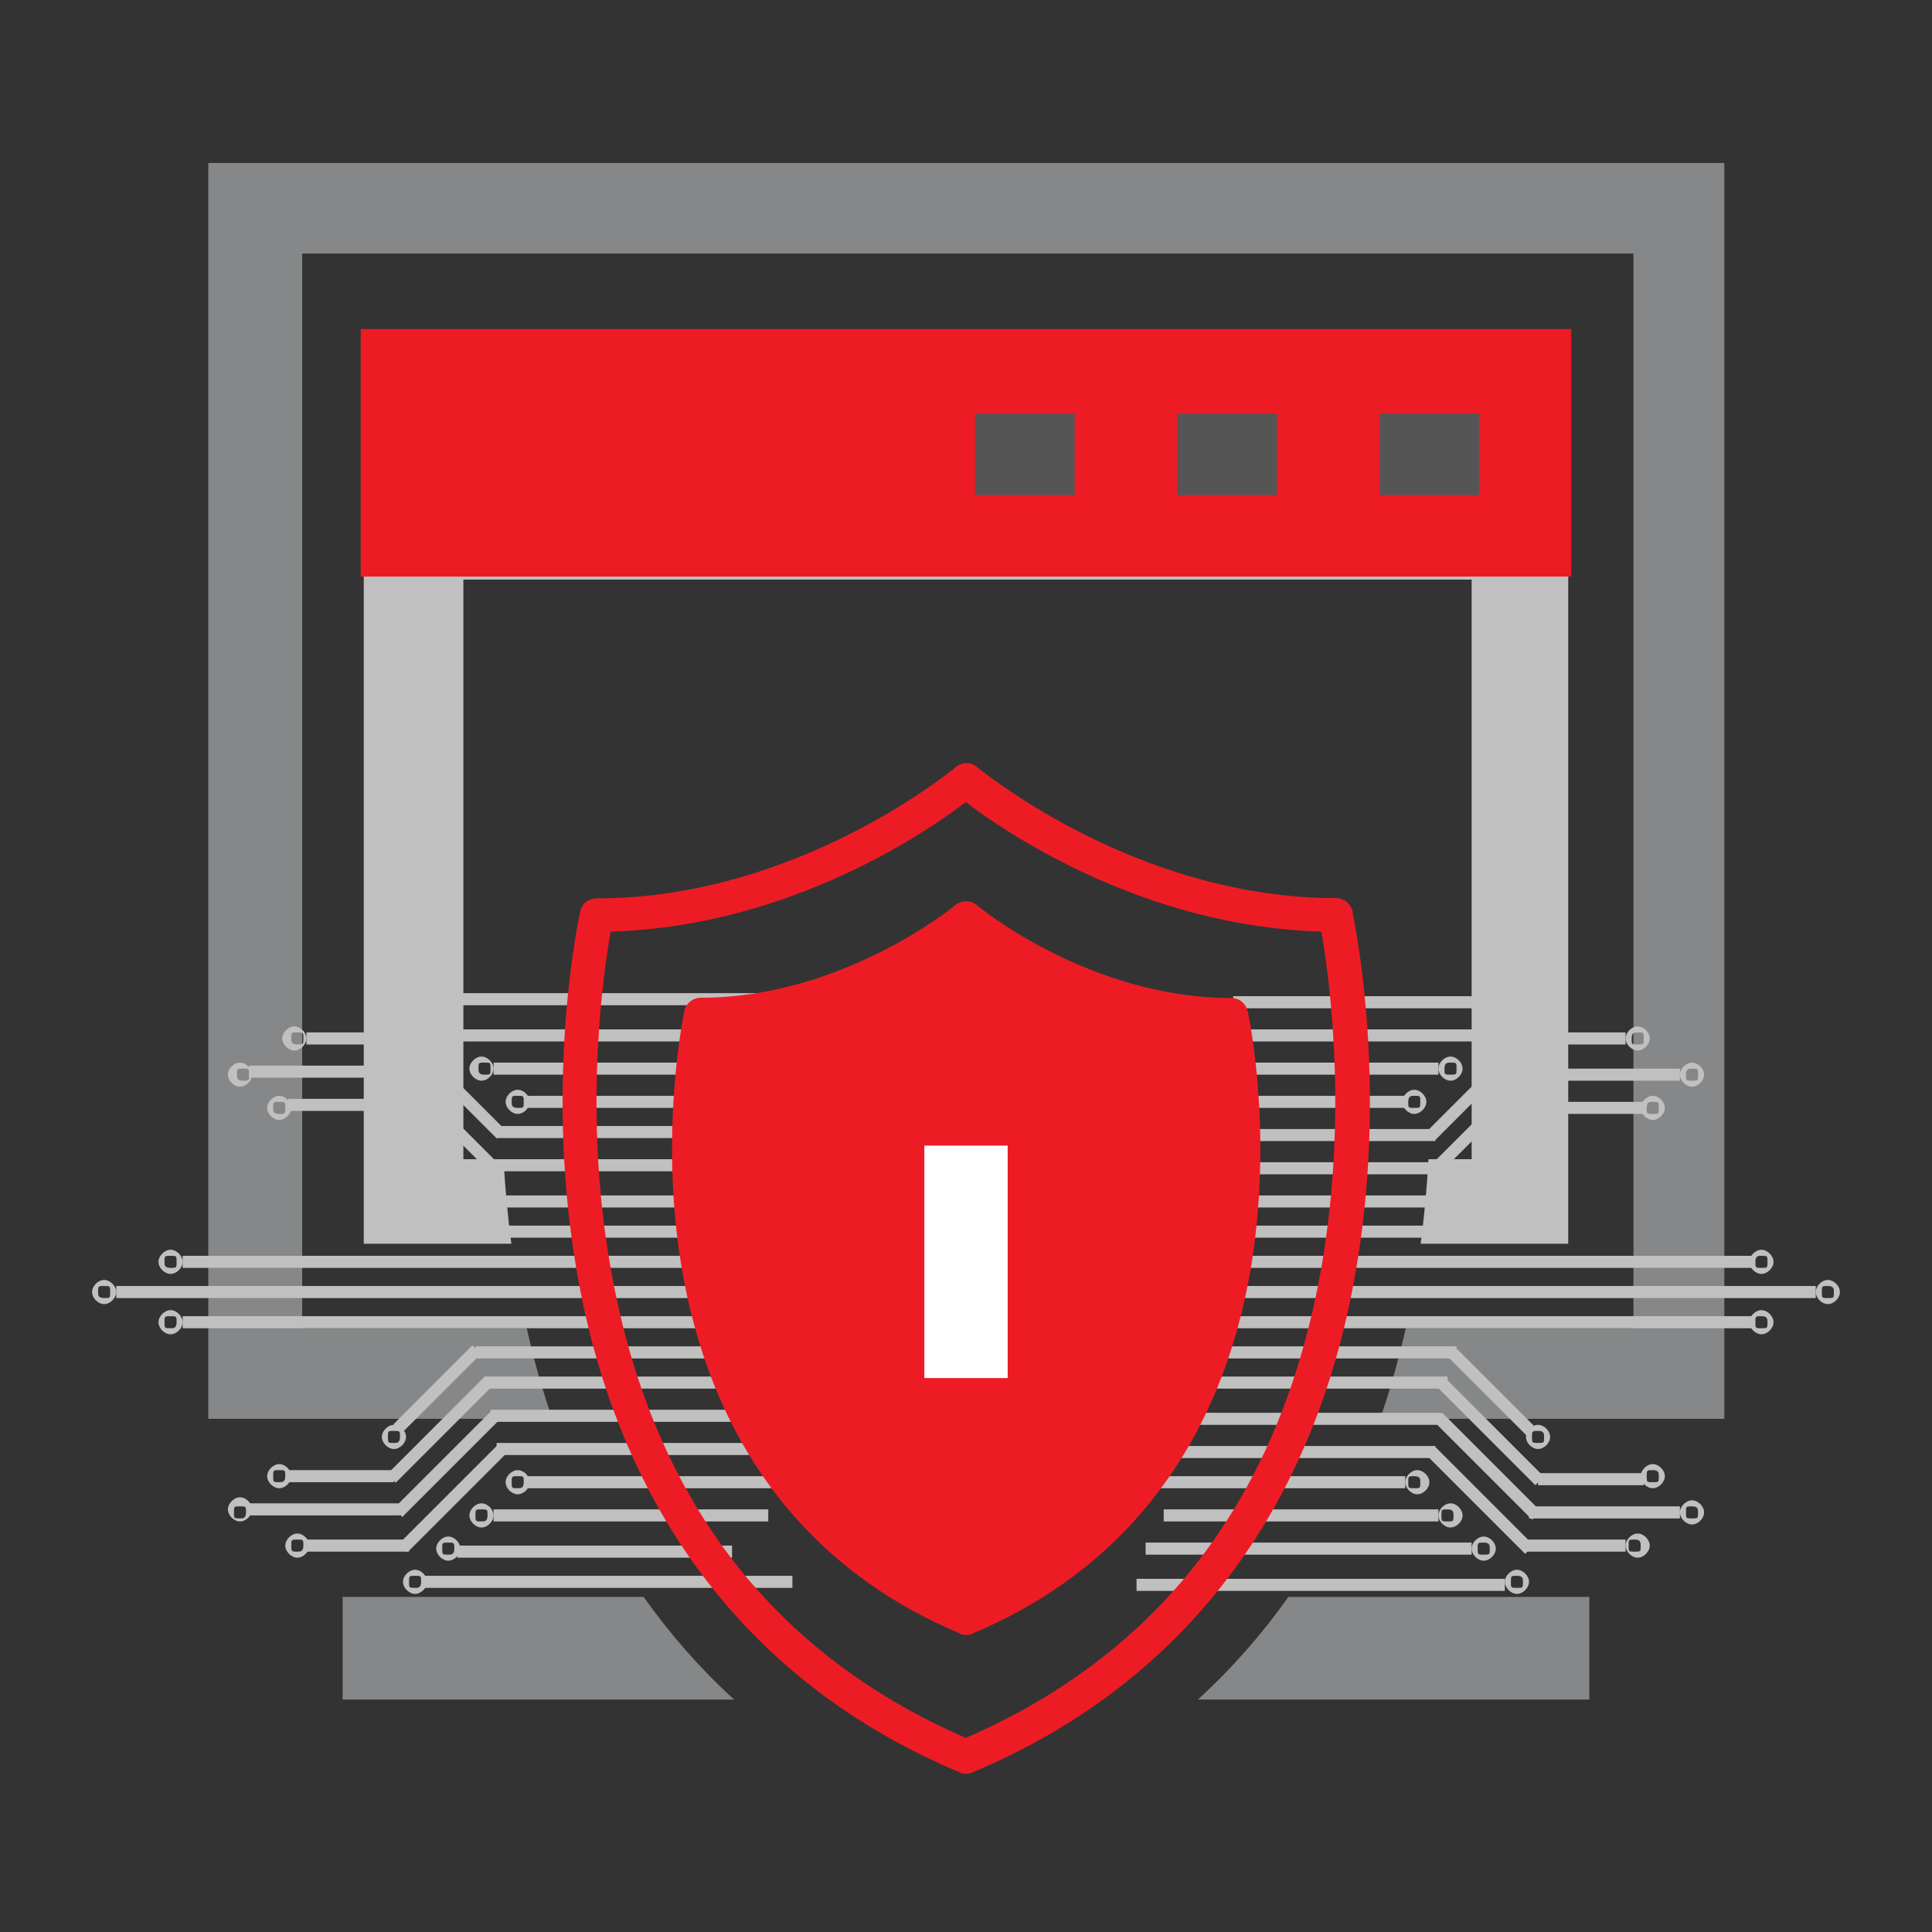 <?xml version="1.0" encoding="UTF-8"?>
<svg id="Layer_1" xmlns="http://www.w3.org/2000/svg" viewBox="0 0 64 64">
  <rect x="0" y="0" width="64" height="64" fill="#333333" stroke="none"/>
  <defs>
    <style>
      .cls-1 {
        fill: #858788;
      }

      .cls-2 {
        fill: #fff;
      }

      .cls-3 {
        fill: #ed1c24;
      }

      .cls-4 {
        fill: none;
      }

      .cls-5 {
        fill: silver;
      }

      .cls-6 {
        fill: #555;
      }

      .cls-7 {
        fill: #ed1c24;
      }
    </style>
  </defs>
  <rect id="Frame" class="cls-4" width="64" height="64" />
  <g id="Built-in_Cyber_Security">
    <g id="Release_Updates">
      <g id="icon">
        <path class="cls-1" d="M6.9,5.4v41.6h11.4c-.34-.96-.62-1.96-.85-3h-7.44V8.4h44.1v35.6h-7.54c-.24,1.04-.52,2.04-.85,3h11.4V5.4H6.9Z" />
        <g>
          <path class="cls-1" d="M42.68,52.9c-.88,1.24-1.88,2.38-3,3.4h12.97v-3.4h-9.97Z" />
          <path class="cls-1" d="M21.32,52.9h-9.97v3.4h12.97c-1.12-1.02-2.12-2.16-3-3.4Z" />
        </g>
      </g>
      <g id="icon-2">
        <path class="cls-5" d="M12.05,16.5v24.7h4.89c-.13-.97-.21-1.9-.26-2.8h-1.33v-19.2h33.4v19.2h-1.43c-.05.9-.13,1.83-.26,2.8h4.89v-24.7H12.05Z" />
        <rect class="cls-7" x="11.95" y="10.9" width="40.1" height="8.2" />
        <path class="cls-6" d="M49,16.4h-3.3v-2.7h3.3v2.7ZM42.3,16.4h-3.3v-2.7h3.3v2.7ZM35.6,16.4h-3.3v-2.7h3.3v2.7Z" />
      </g>
    </g>
    <g>
      <g>
        <g>
          <rect class="cls-5" x="37.65" y="52.3" width="12.2" height=".4" />
          <path class="cls-5" d="M50.65,52.4c0,.2-.2.4-.4.4s-.4-.2-.4-.4.2-.4.4-.4.4.2.4.4ZM50.45,52.4c0-.1,0-.2-.2-.2s-.2,0-.2.2,0,.2.2.2.2,0,.2-.2Z" />
        </g>
        <g>
          <rect class="cls-5" x="37.95" y="51.1" width="10.8" height=".4" />
          <path class="cls-5" d="M49.55,51.3c0,.2-.2.4-.4.4s-.4-.2-.4-.4.2-.4.4-.4.4.2.4.4ZM49.35,51.3c0-.1,0-.2-.2-.2s-.2,0-.2.2,0,.2.2.2.2,0,.2-.2Z" />
        </g>
        <g>
          <rect class="cls-5" x="38.75" y="42.6" width="21.4" height=".4" />
          <path class="cls-5" d="M60.95,42.8c0,.2-.2.4-.4.4s-.4-.2-.4-.4.2-.4.4-.4.4.2.4.4ZM60.75,42.8c0-.1,0-.2-.2-.2s-.2,0-.2.2,0,.2.2.2.2,0,.2-.2Z" />
        </g>
        <g>
          <rect class="cls-5" x="39.05" y="43.6" width="19" height=".4" />
          <path class="cls-5" d="M58.75,43.8c0,.2-.2.4-.4.4s-.4-.2-.4-.4.2-.4.4-.4.4.2.4.4ZM58.55,43.8c0-.1,0-.2-.2-.2s-.2,0-.2.2,0,.2.2.2.2,0,.2-.2Z" />
        </g>
        <g>
          <rect class="cls-5" x="38.55" y="50" width="9.1" height=".4" />
          <path class="cls-5" d="M48.45,50.2c0,.2-.2.4-.4.4s-.4-.2-.4-.4.2-.4.4-.4.4.2.4.4ZM48.15,50.2c0-.1,0-.2-.2-.2s-.2,0-.2.2,0,.2.2.2.2,0,.2-.2Z" />
        </g>
        <g>
          <rect class="cls-5" x="37.45" y="48.9" width="9.1" height=".4" />
          <path class="cls-5" d="M47.35,49.1c0,.2-.2.4-.4.4s-.4-.2-.4-.4.2-.4.4-.4.4.2.4.4ZM47.05,49.1c0-.1,0-.2-.2-.2s-.2,0-.2.2,0,.2.2.2.2,0,.2-.2Z" />
        </g>
        <g>
          <rect class="cls-5" x="49.24" y="44.3" width=".4" height="3.7" transform="translate(-18.15 48.47) rotate(-45)" />
          <path class="cls-5" d="M51.35,47.6c0,.2-.2.4-.4.4s-.4-.2-.4-.4.2-.4.4-.4.4.2.4.4ZM51.15,47.6c0-.1,0-.2-.2-.2s-.2,0-.2.2,0,.2.2.2.2,0,.2-.2Z" />
          <rect class="cls-5" x="38.95" y="44.6" width="9.3" height=".4" />
        </g>
        <g>
          <g>
            <rect class="cls-5" x="50.45" y="51" width="3.4" height=".4" />
            <path class="cls-5" d="M54.65,51.2c0,.2-.2.4-.4.4s-.4-.2-.4-.4.2-.4.4-.4.4.2.4.4ZM54.35,51.2c0-.1,0-.2-.2-.2s-.2,0-.2.2,0,.2.2.2.2,0,.2-.2Z" />
          </g>
          <rect class="cls-5" x="48.84" y="47.4" width=".4" height="4.6" transform="translate(-20.78 49.24) rotate(-45)" />
          <rect class="cls-5" x="38.45" y="47.9" width="9.1" height=".4" />
        </g>
        <g>
          <rect class="cls-5" x="50.65" y="49.9" width="5" height=".4" />
          <path class="cls-5" d="M56.45,50.1c0,.2-.2.4-.4.4s-.4-.2-.4-.4.2-.4.4-.4.4.2.4.4ZM56.25,50.1c0-.1,0-.2-.2-.2s-.2,0-.2.2,0,.2.2.2.2,0,.2-.2Z" />
          <rect class="cls-5" x="49.06" y="46.27" width=".4" height="4.6" transform="translate(-19.91 49.06) rotate(-45)" />
          <rect class="cls-5" x="38.65" y="46.8" width="9.1" height=".4" />
        </g>
        <g>
          <rect class="cls-5" x="50.95" y="48.8" width="3.5" height=".4" />
          <path class="cls-5" d="M55.15,48.9c0,.2-.2.4-.4.4s-.4-.2-.4-.4.2-.4.4-.4.4.2.4.4ZM54.95,48.9c0-.1,0-.2-.2-.2s-.2,0-.2.2,0,.2.2.2.2,0,.2-.2Z" />
          <rect class="cls-5" x="49.18" y="45.13" width=".4" height="4.6" transform="translate(-19.08 48.81) rotate(-45)" />
          <rect class="cls-5" x="38.85" y="45.6" width="9.1" height=".4" />
        </g>
        <g>
          <rect class="cls-5" x="40.85" y="33" width="9.1" height=".4" />
          <path class="cls-5" d="M50.25,33.6c-.2,0-.4-.2-.4-.4s.2-.4.4-.4.4.2.4.4-.2.4-.4.4ZM50.25,33c-.1,0-.2,0-.2.2s0,.2.2.2.2,0,.2-.2,0-.2-.2-.2Z" />
        </g>
        <g>
          <rect class="cls-5" x="39.75" y="34.1" width="9.1" height=".4" />
          <path class="cls-5" d="M49.15,34.7c-.2,0-.4-.2-.4-.4s.2-.4.4-.4.4.2.4.4-.2.4-.4.4ZM49.15,34.1c-.1,0-.2,0-.2.2s0,.2.2.2.2,0,.2-.2,0-.2-.2-.2Z" />
        </g>
        <g>
          <rect class="cls-5" x="39.05" y="41.6" width="19" height=".4" />
          <path class="cls-5" d="M58.35,42.2c-.2,0-.4-.2-.4-.4s.2-.4.4-.4.4.2.4.4-.2.4-.4.4ZM58.35,41.6c-.1,0-.2,0-.2.2s0,.2.2.2.2,0,.2-.2,0-.2-.2-.2Z" />
        </g>
        <g>
          <rect class="cls-5" x="38.55" y="35.2" width="9.1" height=".4" />
          <path class="cls-5" d="M48.05,35.8c-.2,0-.4-.2-.4-.4s.2-.4.4-.4.4.2.4.4-.2.4-.4.4ZM48.05,35.2c-.1,0-.2,0-.2.2s0,.2.2.2.2,0,.2-.2,0-.2-.2-.2Z" />
        </g>
        <g>
          <rect class="cls-5" x="37.45" y="36.3" width="9.1" height=".4" />
          <path class="cls-5" d="M46.85,36.9c-.2,0-.4-.2-.4-.4s.2-.4.4-.4.4.2.4.4-.2.4-.4.4ZM46.85,36.3c-.1,0-.2,0-.2.2s0,.2.2.2.2,0,.2-.2,0-.2-.2-.2Z" />
        </g>
        <g>
          <rect class="cls-5" x="47.65" y="39.32" width="3.7" height=".4" transform="translate(-13.44 46.58) rotate(-45)" />
          <path class="cls-5" d="M50.95,38.4c-.2,0-.4-.2-.4-.4s.2-.4.4-.4.4.2.4.4-.2.4-.4.4ZM50.95,37.8c-.1,0-.2,0-.2.2s0,.2.2.2.2,0,.2-.2,0-.2-.2-.2Z" />
          <rect class="cls-5" x="38.95" y="40.6" width="9.3" height=".4" />
        </g>
        <g>
          <g>
            <rect class="cls-5" x="50.45" y="34.2" width="3.4" height=".4" />
            <path class="cls-5" d="M54.25,34.8c-.2,0-.4-.2-.4-.4s.2-.4.4-.4.4.2.4.4-.2.4-.4.4ZM54.25,34.2c-.1,0-.2,0-.2.2s0,.2.2.2.2,0,.2-.2,0-.2-.2-.2Z" />
          </g>
          <rect class="cls-5" x="46.74" y="35.79" width="4.6" height=".4" transform="translate(-11.09 45.22) rotate(-45)" />
          <rect class="cls-5" x="38.45" y="37.4" width="9.1" height=".4" />
        </g>
        <g>
          <rect class="cls-5" x="50.65" y="35.4" width="5" height=".4" />
          <path class="cls-5" d="M56.05,36c-.2,0-.4-.2-.4-.4s.2-.4.4-.4.4.2.4.4-.2.4-.4.4ZM56.05,35.4c-.1,0-.2,0-.2.2s0,.2.2.2.2,0,.2-.2,0-.2-.2-.2Z" />
          <rect class="cls-5" x="46.96" y="36.83" width="4.6" height=".4" transform="translate(-11.76 45.67) rotate(-45)" />
          <rect class="cls-5" x="38.65" y="38.5" width="9.1" height=".4" />
        </g>
        <g>
          <rect class="cls-5" x="50.95" y="36.5" width="3.5" height=".4" />
          <path class="cls-5" d="M54.75,37.1c-.2,0-.4-.2-.4-.4s.2-.4.4-.4.4.2.4.4-.2.4-.4.4ZM54.75,36.5c-.1,0-.2,0-.2.2s0,.2.2.2.2,0,.2-.2,0-.2-.2-.2Z" />
          <rect class="cls-5" x="47.08" y="37.96" width="4.6" height=".4" transform="translate(-12.52 46.09) rotate(-45)" />
          <rect class="cls-5" x="38.85" y="39.6" width="9.1" height=".4" />
        </g>
      </g>
      <g>
        <g>
          <rect class="cls-5" x="14.05" y="32.9" width="12.2" height=".4" />
          <path class="cls-5" d="M13.35,33.2c0-.2.2-.4.4-.4s.4.2.4.4-.2.4-.4.4-.4-.2-.4-.4ZM13.55,33.2c0,.1,0,.2.2.2s.2,0,.2-.2,0-.2-.2-.2-.2,0-.2.2Z" />
        </g>
        <g>
          <rect class="cls-5" x="15.25" y="34.1" width="10.8" height=".4" />
          <path class="cls-5" d="M14.45,34.3c0-.2.2-.4.4-.4s.4.2.4.4-.2.4-.4.4-.4-.2-.4-.4ZM14.65,34.3c0,.1,0,.2.2.2s.2,0,.2-.2,0-.2-.2-.2-.2,0-.2.2Z" />
        </g>
        <g>
          <rect class="cls-5" x="3.85" y="42.6" width="21.4" height=".4" />
          <path class="cls-5" d="M3.05,42.8c0-.2.2-.4.4-.4s.4.2.4.4-.2.4-.4.4-.4-.2-.4-.4ZM3.25,42.8c0,.1,0,.2.2.2s.2,0,.2-.2,0-.2-.2-.2-.2,0-.2.2Z" />
        </g>
        <g>
          <rect class="cls-5" x="6.05" y="41.6" width="19" height=".4" />
          <path class="cls-5" d="M5.25,41.8c0-.2.2-.4.4-.4s.4.2.4.4-.2.4-.4.4-.4-.2-.4-.4ZM5.45,41.8c0,.1,0,.2.2.2s.2,0,.2-.2,0-.2-.2-.2-.2,0-.2.2Z" />
        </g>
        <g>
          <rect class="cls-5" x="16.35" y="35.2" width="9.1" height=".4" />
          <path class="cls-5" d="M15.55,35.4c0-.2.2-.4.4-.4s.4.2.4.4-.2.4-.4.4-.4-.2-.4-.4ZM15.85,35.4c0,.1,0,.2.2.2s.2,0,.2-.2,0-.2-.2-.2-.2,0-.2.2Z" />
        </g>
        <g>
          <rect class="cls-5" x="17.45" y="36.3" width="9.1" height=".4" />
          <path class="cls-5" d="M16.75,36.5c0-.2.2-.4.4-.4s.4.2.4.4-.2.4-.4.4-.4-.2-.4-.4ZM16.95,36.5c0,.1,0,.2.2.2s.2,0,.2-.2,0-.2-.2-.2-.2,0-.2.2Z" />
        </g>
        <g>
          <rect class="cls-5" x="14.35" y="37.68" width=".4" height="3.7" transform="translate(-23.69 21.86) rotate(-45)" />
          <path class="cls-5" d="M12.65,38c0-.2.2-.4.4-.4s.4.2.4.4-.2.4-.4.4-.4-.2-.4-.4ZM12.85,38c0,.1,0,.2.2.2s.2,0,.2-.2,0-.2-.2-.2-.2,0-.2.2Z" />
          <rect class="cls-5" x="15.75" y="40.6" width="9.3" height=".4" />
        </g>
        <g>
          <g>
            <rect class="cls-5" x="10.15" y="34.2" width="3.4" height=".4" />
            <path class="cls-5" d="M9.35,34.4c0-.2.2-.4.4-.4s.4.2.4.4-.2.4-.4.4-.4-.2-.4-.4ZM9.65,34.4c0,.1,0,.2.2.2s.2,0,.2-.2,0-.2-.2-.2-.2,0-.2.2Z" />
          </g>
          <rect class="cls-5" x="14.78" y="33.65" width=".4" height="4.6" transform="translate(-21.04 21.12) rotate(-45)" />
          <rect class="cls-5" x="16.45" y="37.3" width="9.1" height=".4" />
        </g>
        <g>
          <rect class="cls-5" x="8.25" y="35.3" width="5" height=".4" />
          <path class="cls-5" d="M7.55,35.6c0-.2.2-.4.4-.4s.4.2.4.4-.2.4-.4.4-.4-.2-.4-.4ZM7.85,35.6c0,.1,0,.2.2.2s.2,0,.2-.2,0-.2-.2-.2-.2,0-.2.2Z" />
          <rect class="cls-5" x="14.6" y="34.82" width=".4" height="4.6" transform="translate(-21.91 21.34) rotate(-45)" />
          <rect class="cls-5" x="16.25" y="38.4" width="9.1" height=".4" />
        </g>
        <g>
          <rect class="cls-5" x="9.55" y="36.4" width="3.5" height=".4" />
          <path class="cls-5" d="M8.85,36.7c0-.2.2-.4.4-.4s.4.2.4.4-.2.4-.4.4-.4-.2-.4-.4ZM9.05,36.7c0,.1,0,.2.2.2s.2,0,.2-.2,0-.2-.2-.2-.2,0-.2.2Z" />
          <rect class="cls-5" x="14.39" y="35.95" width=".4" height="4.6" transform="translate(-22.77 21.52) rotate(-45)" />
          <rect class="cls-5" x="16.05" y="39.6" width="9.1" height=".4" />
        </g>
        <g>
          <rect class="cls-5" x="14.05" y="52.2" width="12.2" height=".4" />
          <path class="cls-5" d="M13.75,52c.2,0,.4.2.4.4s-.2.4-.4.4-.4-.2-.4-.4.2-.4.4-.4ZM13.75,52.6c.1,0,.2,0,.2-.2s0-.2-.2-.2-.2,0-.2.2,0,.2.2.2Z" />
        </g>
        <g>
          <rect class="cls-5" x="15.15" y="51.2" width="9.1" height=".4" />
          <path class="cls-5" d="M14.85,50.9c.2,0,.4.2.4.4s-.2.4-.4.4-.4-.2-.4-.4.2-.4.4-.4ZM14.85,51.5c.1,0,.2,0,.2-.2s0-.2-.2-.2-.2,0-.2.2,0,.2.2.2Z" />
        </g>
        <g>
          <rect class="cls-5" x="6.05" y="43.6" width="19" height=".4" />
          <path class="cls-5" d="M5.65,43.4c.2,0,.4.2.4.4s-.2.4-.4.4-.4-.2-.4-.4.2-.4.4-.4ZM5.65,44c.1,0,.2,0,.2-.2s0-.2-.2-.2-.2,0-.2.2,0,.2.2.2Z" />
        </g>
        <g>
          <rect class="cls-5" x="16.35" y="50" width="9.1" height=".4" />
          <path class="cls-5" d="M15.95,49.8c.2,0,.4.2.4.4s-.2.4-.4.4-.4-.2-.4-.4.2-.4.4-.4ZM15.95,50.4c.1,0,.2,0,.2-.2s0-.2-.2-.2-.2,0-.2.2,0,.2.2.2Z" />
        </g>
        <g>
          <rect class="cls-5" x="17.45" y="48.9" width="9.1" height=".4" />
          <path class="cls-5" d="M17.15,48.7c.2,0,.4.2.4.4s-.2.4-.4.4-.4-.2-.4-.4.2-.4.4-.4ZM17.15,49.3c.1,0,.2,0,.2-.2s0-.2-.2-.2-.2,0-.2.2,0,.2.2.2Z" />
        </g>
        <g>
          <rect class="cls-5" x="12.63" y="45.81" width="3.7" height=".4" transform="translate(-28.29 23.72) rotate(-45)" />
          <path class="cls-5" d="M13.05,47.2c.2,0,.4.2.4.4s-.2.4-.4.4-.4-.2-.4-.4.2-.4.4-.4ZM13.05,47.8c.1,0,.2,0,.2-.2s0-.2-.2-.2-.2,0-.2.2,0,.2.2.2Z" />
          <rect class="cls-5" x="15.75" y="44.6" width="9.3" height=".4" />
        </g>
        <g>
          <g>
            <rect class="cls-5" x="10.15" y="51" width="3.4" height=".4" />
            <path class="cls-5" d="M9.85,50.8c.2,0,.4.2.4.4s-.2.4-.4.4-.4-.2-.4-.4.2-.4.4-.4ZM9.85,51.4c.1,0,.2,0,.2-.2s0-.2-.2-.2-.2,0-.2.2,0,.2.2.2Z" />
          </g>
          <rect class="cls-5" x="12.69" y="49.45" width="4.6" height=".4" transform="translate(-30.72 25.14) rotate(-45)" />
          <rect class="cls-5" x="16.45" y="47.8" width="9.1" height=".4" />
        </g>
        <g>
          <rect class="cls-5" x="8.25" y="49.8" width="5" height=".4" />
          <path class="cls-5" d="M7.95,49.6c.2,0,.4.2.4.4s-.2.4-.4.4-.4-.2-.4-.4.2-.4.4-.4ZM7.95,50.3c.1,0,.2,0,.2-.2s0-.2-.2-.2-.2,0-.2.2,0,.2.2.2Z" />
          <rect class="cls-5" x="12.51" y="48.29" width="4.6" height=".4" transform="translate(-29.95 24.67) rotate(-45)" />
          <rect class="cls-5" x="16.25" y="46.7" width="9.1" height=".4" />
        </g>
        <g>
          <rect class="cls-5" x="9.55" y="48.7" width="3.5" height=".4" />
          <path class="cls-5" d="M9.25,48.5c.2,0,.4.2.4.4s-.2.4-.4.4-.4-.2-.4-.4.2-.4.4-.4ZM9.25,49.1c.1,0,.2,0,.2-.2s0-.2-.2-.2-.2,0-.2.2,0,.2.2.2Z" />
          <rect class="cls-5" x="12.3" y="47.15" width="4.6" height=".4" transform="translate(-29.21 24.19) rotate(-45)" />
          <rect class="cls-5" x="16.05" y="45.6" width="9.1" height=".4" />
        </g>
      </g>
    </g>
    <g>
      <path class="cls-3" d="M44.81,30.24v-.04c-.06-.26-.29-.45-.56-.45-6.12,0-10.95-3.6-11.86-4.32-.01,0-.02-.02-.02-.02-.21-.18-.52-.17-.71,0,0,0-.01.01-.03.03-.91.72-5.73,4.32-11.86,4.32-.28,0-.5.18-.55.44-.01.05-1.18,5.27-.18,11.51,1.29,8.17,5.71,14.05,12.75,17,.03.02.11.05.21.05.08,0,.15-.02.22-.05,7.05-2.96,11.47-8.84,12.76-17.01.87-5.46.09-10.15-.17-11.45ZM43.85,41.52c-1.24,7.78-5.23,13.18-11.86,16.05-6.62-2.88-10.61-8.27-11.84-16.04-.82-5.06-.12-9.58.08-10.67,6.05-.17,10.7-3.47,11.76-4.29,1.37,1.04,5.91,4.12,11.78,4.29.19,1.07.89,5.53.08,10.65Z" />
      <path class="cls-3" d="M41.33,33.51c-.05-.27-.27-.45-.55-.45-4.69,0-8.38-3.03-8.41-3.07-.2-.18-.52-.18-.73,0-.03.03-3.73,3.06-8.41,3.06-.27,0-.5.17-.57.46,0,.01,0,.04-.01.08-.23,1.24-.69,4.51-.1,8.21.94,5.91,4.14,10.17,9.23,12.3.07.06.16.06.22.06s.15,0,.22-.05c5.11-2.14,8.31-6.4,9.25-12.31.7-4.51-.13-8.28-.14-8.3Z" />
      <rect class="cls-2" x="30.62" y="37.95" width="2.76" height="7.7" />
    </g>
  </g>
</svg>